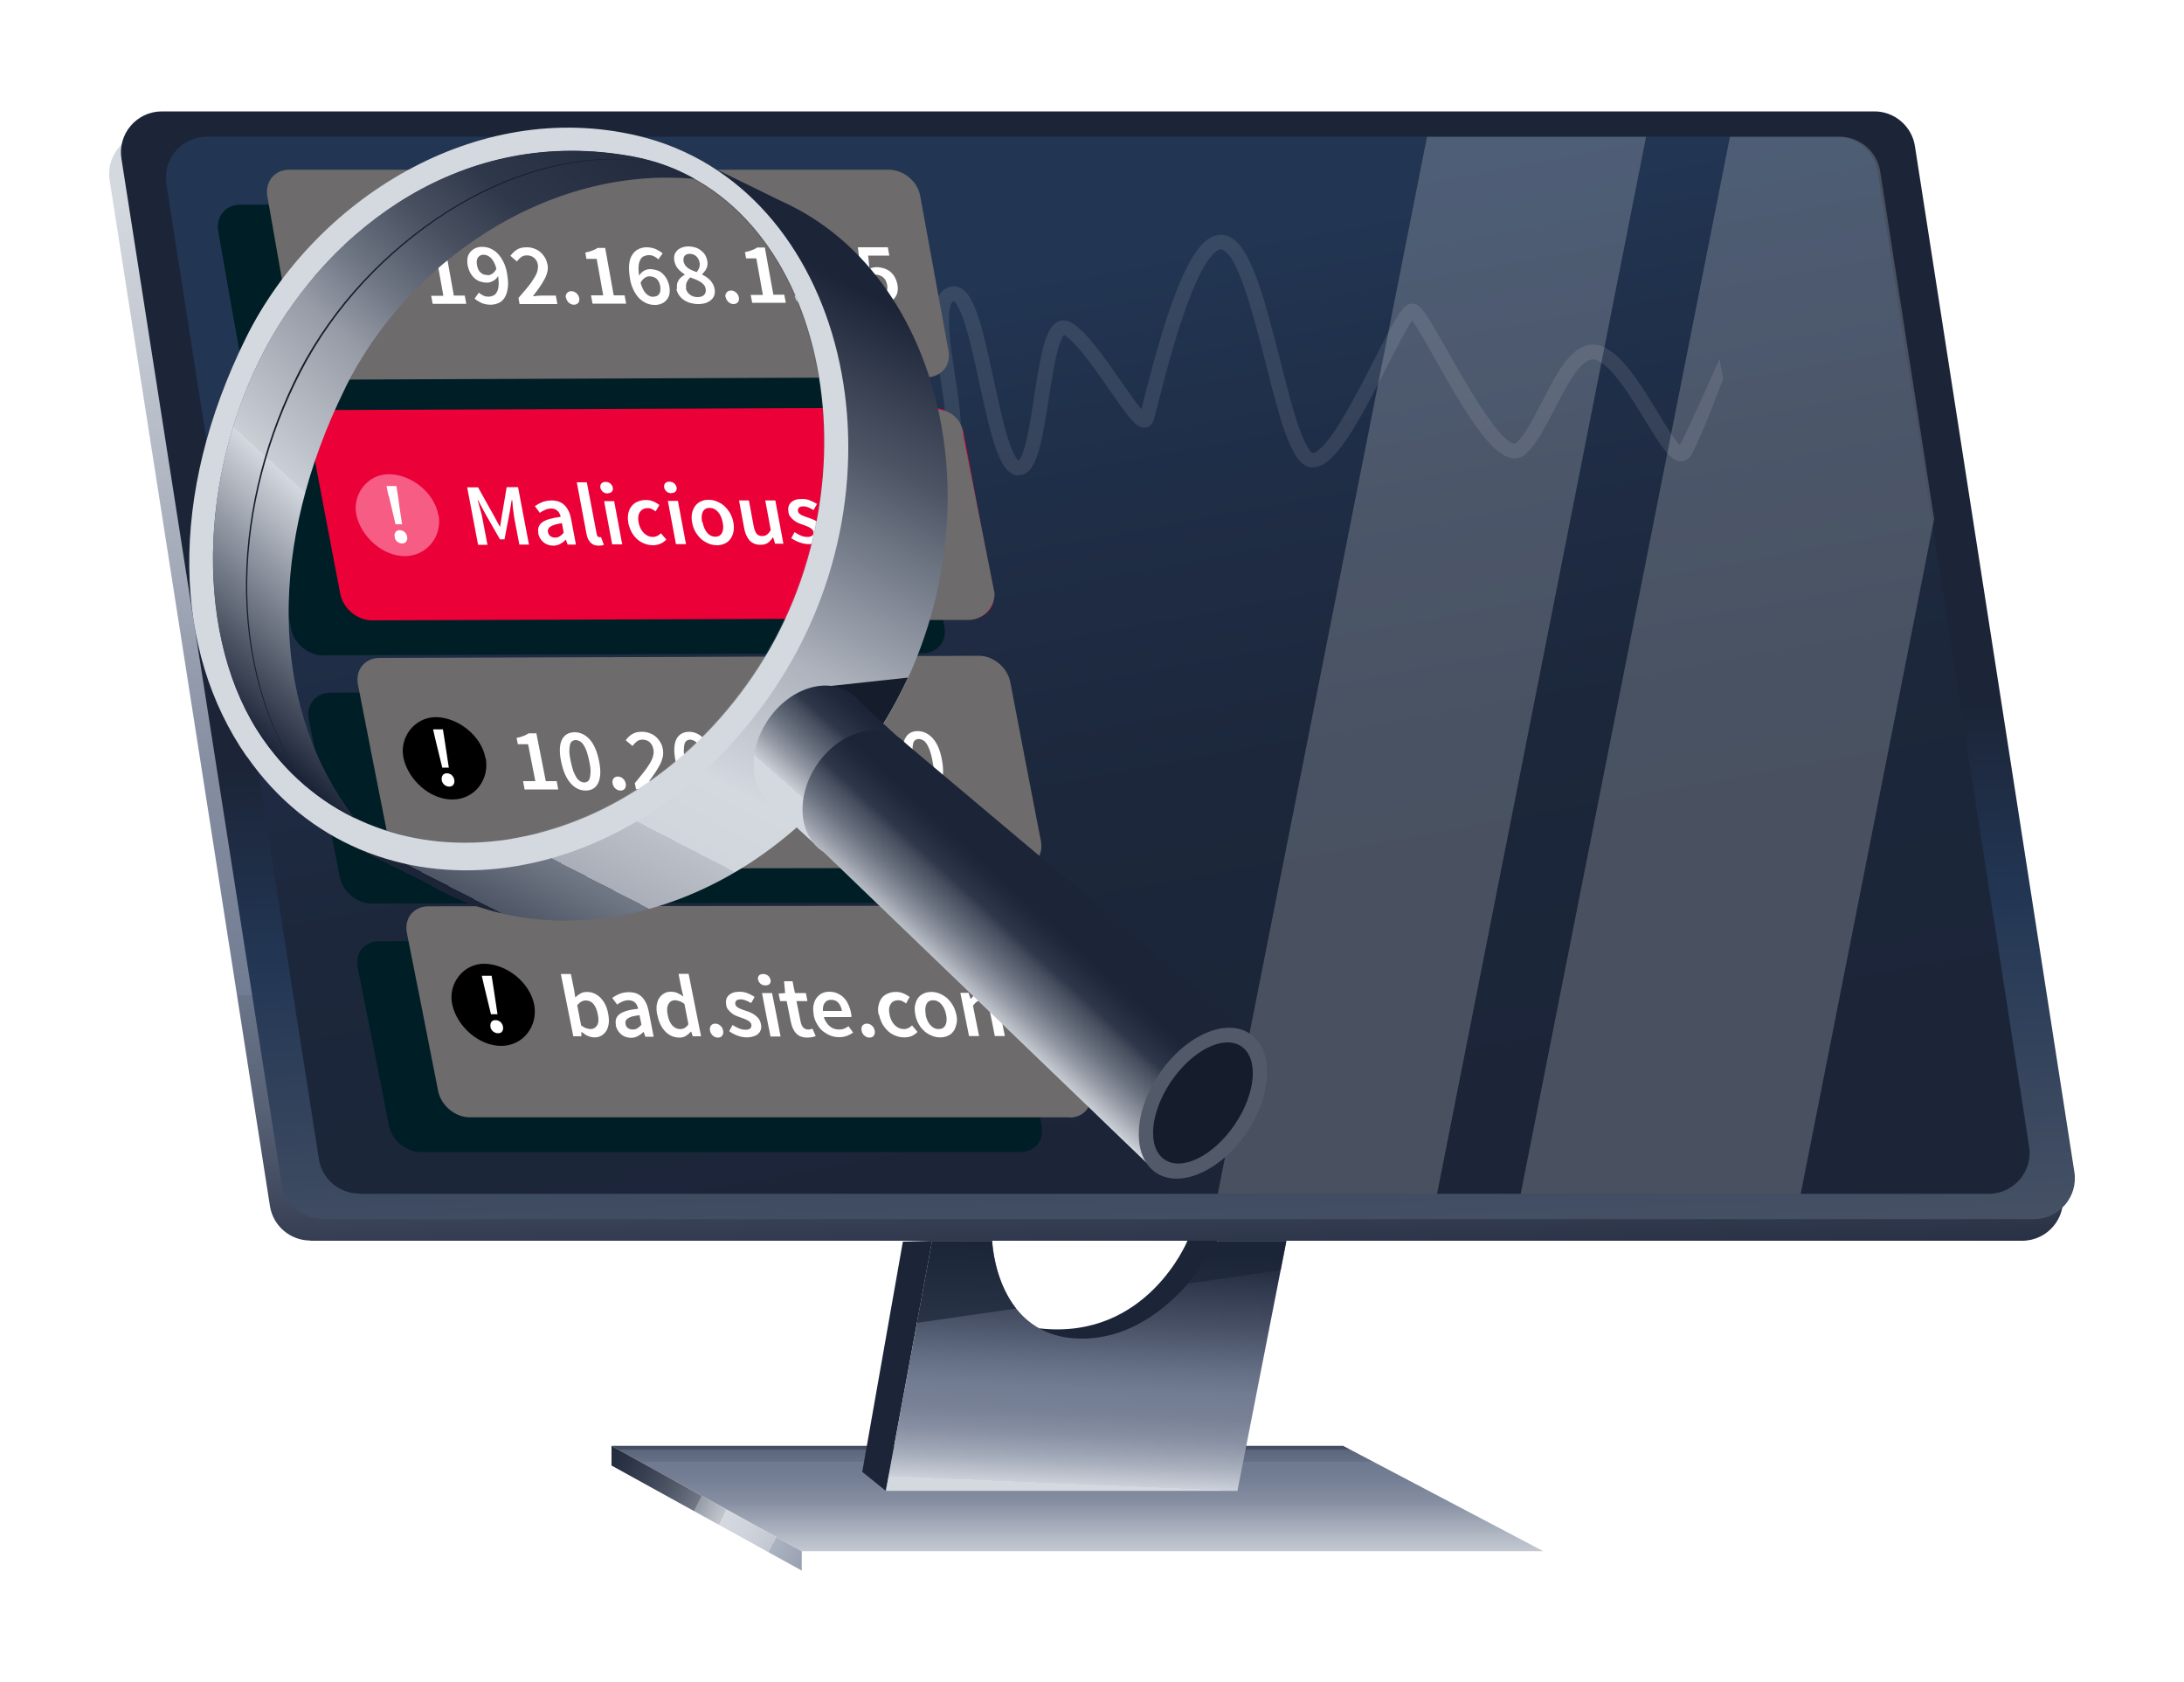 <?xml version="1.0" encoding="UTF-8"?>
<svg xmlns="http://www.w3.org/2000/svg" xmlns:xlink="http://www.w3.org/1999/xlink" version="1.1" viewBox="0 0 1000 770">
  <!-- Generator: Adobe Illustrator 29.8.1, SVG Export Plug-In . SVG Version: 2.1.1 Build 2)  -->
  <defs>
    <style>
      .st0 {
        filter: url(#drop-shadow-1);
      }

      .st1 {
        fill: url(#linear-gradient2);
      }

      .st2 {
        fill: url(#linear-gradient1);
      }

      .st3 {
        fill: url(#linear-gradient9);
      }

      .st4 {
        fill: url(#linear-gradient3);
      }

      .st5 {
        fill: url(#linear-gradient8);
      }

      .st6 {
        fill: url(#linear-gradient7);
      }

      .st7 {
        fill: url(#linear-gradient5);
      }

      .st8 {
        fill: url(#linear-gradient4);
      }

      .st9 {
        fill: url(#linear-gradient10);
      }

      .st10 {
        fill: #151c2b;
      }

      .st11 {
        fill: url(#linear-gradient);
      }

      .st12 {
        fill: #d4d8df;
      }

      .st13 {
        opacity: .1;
      }

      .st13, .st14, .st15 {
        fill: #fff;
      }

      .st14 {
        opacity: 0;
      }

      .st16 {
        fill: #eb0037;
      }

      .st17 {
        isolation: isolate;
      }

      .st18 {
        fill: #525a6a;
      }

      .st19 {
        fill: #1c2538;
        opacity: .7;
      }

      .st20 {
        fill: #f75c85;
      }

      .st21 {
        fill: #001e26;
      }

      .st22 {
        fill: none;
        opacity: .2;
        stroke: url(#linear-gradient6);
        stroke-miterlimit: 10;
        stroke-width: .8px;
      }

      .st23 {
        mix-blend-mode: overlay;
        opacity: .2;
      }

      .st24 {
        fill: #6d6b6b;
      }

      .st25 {
        fill: #1c2538;
      }

      .st26 {
        clip-path: url(#clippath);
      }
    </style>
    <linearGradient id="linear-gradient" x1="490.9" y1="82" x2="505.2" y2="600.4" gradientUnits="userSpaceOnUse">
      <stop offset="0" stop-color="#d4d8df"/>
      <stop offset=".2" stop-color="#b7bdc8"/>
      <stop offset=".5" stop-color="#858ea1"/>
      <stop offset=".7" stop-color="#727c92"/>
      <stop offset=".7" stop-color="#6b758a"/>
      <stop offset=".8" stop-color="#586277"/>
      <stop offset=".9" stop-color="#3a4357"/>
      <stop offset="1" stop-color="#1c2538"/>
    </linearGradient>
    <linearGradient id="linear-gradient1" x1="493.3" y1="716.7" x2="493.3" y2="657.5" gradientUnits="userSpaceOnUse">
      <stop offset="0" stop-color="#d4d8df"/>
      <stop offset=".2" stop-color="#b7bdc8"/>
      <stop offset=".5" stop-color="#858ea1"/>
      <stop offset=".7" stop-color="#727c92"/>
      <stop offset=".8" stop-color="#6f798f"/>
      <stop offset=".8" stop-color="#677187"/>
      <stop offset=".9" stop-color="#5a6479"/>
      <stop offset=".9" stop-color="#475065"/>
      <stop offset="1" stop-color="#2f384c"/>
      <stop offset="1" stop-color="#1c2538"/>
    </linearGradient>
    <linearGradient id="linear-gradient2" x1="377.3" y1="718.2" x2="261.6" y2="658.6" gradientUnits="userSpaceOnUse">
      <stop offset="0" stop-color="#727c92"/>
      <stop offset="0" stop-color="#8e96a8"/>
      <stop offset=".2" stop-color="#acb3c0"/>
      <stop offset=".2" stop-color="#c2c7d1"/>
      <stop offset=".3" stop-color="#cfd3db"/>
      <stop offset=".4" stop-color="#d4d8df"/>
      <stop offset=".4" stop-color="#c2c7cf"/>
      <stop offset=".5" stop-color="#969ca7"/>
      <stop offset=".5" stop-color="#717785"/>
      <stop offset=".6" stop-color="#525969"/>
      <stop offset=".7" stop-color="#3a4253"/>
      <stop offset=".8" stop-color="#293144"/>
      <stop offset=".9" stop-color="#1f283a"/>
      <stop offset="1" stop-color="#1c2538"/>
    </linearGradient>
    <linearGradient id="linear-gradient3" x1="495" y1="679.5" x2="499.6" y2="571.1" gradientUnits="userSpaceOnUse">
      <stop offset="0" stop-color="#d4d8df"/>
      <stop offset="0" stop-color="#ccd0d9"/>
      <stop offset=".1" stop-color="#a5acba"/>
      <stop offset=".2" stop-color="#8991a4"/>
      <stop offset=".3" stop-color="#788196"/>
      <stop offset=".4" stop-color="#727c92"/>
      <stop offset=".5" stop-color="#656f85"/>
      <stop offset=".7" stop-color="#454e63"/>
      <stop offset="1" stop-color="#1c2538"/>
    </linearGradient>
    <clipPath id="clippath">
      <path class="st4" d="M566.7,682.5h-161.1l21.2-114.4h27.5s1.5,44.7,41.1,44.7,62.2-44.7,62.2-44.7h31.4l-22.4,114.4Z"/>
    </clipPath>
    <linearGradient id="linear-gradient4" x1="504" y1="337.6" x2="515.1" y2="628.3" gradientUnits="userSpaceOnUse">
      <stop offset="0" stop-color="#1c2538"/>
      <stop offset=".3" stop-color="#223654"/>
      <stop offset=".7" stop-color="#3e4b61"/>
      <stop offset="1" stop-color="#525a6a"/>
    </linearGradient>
    <linearGradient id="linear-gradient5" x1="467.1" y1="110.9" x2="545" y2="532.7" gradientUnits="userSpaceOnUse">
      <stop offset="0" stop-color="#223654"/>
      <stop offset=".3" stop-color="#1f2d46"/>
      <stop offset=".6" stop-color="#1c273b"/>
      <stop offset="1" stop-color="#1c2538"/>
    </linearGradient>
    <filter id="drop-shadow-1" x="79.6" y="51.3" width="507.6" height="494.9" filterUnits="userSpaceOnUse">
      <feOffset dx="3.3" dy="3.3"/>
      <feGaussianBlur result="blur" stdDeviation="2.4"/>
      <feFlood flood-color="#000" flood-opacity=".8"/>
      <feComposite in2="blur" operator="in"/>
      <feComposite in="SourceGraphic"/>
    </filter>
    <linearGradient id="linear-gradient6" x1="4610.3" y1="76" x2="4762.6" y2="371.3" gradientTransform="translate(4920.9) rotate(-180) scale(1 -1)" gradientUnits="userSpaceOnUse">
      <stop offset="0" stop-color="#1c2538"/>
      <stop offset=".2" stop-color="#4d5565"/>
      <stop offset=".5" stop-color="#adb2bc"/>
      <stop offset=".7" stop-color="#d4d8df"/>
      <stop offset=".8" stop-color="#d1d5dc"/>
      <stop offset=".8" stop-color="#c9ced5"/>
      <stop offset=".9" stop-color="#bcc1c9"/>
      <stop offset=".9" stop-color="#a9aeb8"/>
      <stop offset=".9" stop-color="#9196a2"/>
      <stop offset=".9" stop-color="#727986"/>
      <stop offset="1" stop-color="#4e5666"/>
      <stop offset="1" stop-color="#262e41"/>
      <stop offset="1" stop-color="#1c2538"/>
    </linearGradient>
    <linearGradient id="linear-gradient7" x1="-938.3" y1="-3323" x2="-712.6" y2="-3562.6" gradientTransform="translate(3831.3 -92.3) rotate(70.6) scale(1 -1)" gradientUnits="userSpaceOnUse">
      <stop offset="0" stop-color="#1c2538"/>
      <stop offset=".2" stop-color="#4d5565"/>
      <stop offset=".5" stop-color="#adb2bc"/>
      <stop offset=".7" stop-color="#d4d8df"/>
      <stop offset=".8" stop-color="#d1d5dc"/>
      <stop offset=".8" stop-color="#c9ced5"/>
      <stop offset=".8" stop-color="#bcc1c9"/>
      <stop offset=".9" stop-color="#a9aeb8"/>
      <stop offset=".9" stop-color="#9196a2"/>
      <stop offset=".9" stop-color="#727986"/>
      <stop offset="1" stop-color="#4e5666"/>
      <stop offset="1" stop-color="#262e41"/>
      <stop offset="1" stop-color="#1c2538"/>
    </linearGradient>
    <linearGradient id="linear-gradient8" x1="-1015.9" y1="-3376.9" x2="-862.4" y2="-3663.8" gradientTransform="translate(3831.3 -92.3) rotate(70.6) scale(1 -1)" gradientUnits="userSpaceOnUse">
      <stop offset="0" stop-color="#1c2538"/>
      <stop offset="0" stop-color="#21293c"/>
      <stop offset=".2" stop-color="#2f384a"/>
      <stop offset=".3" stop-color="#485060"/>
      <stop offset=".4" stop-color="#6a717f"/>
      <stop offset=".5" stop-color="#969ba6"/>
      <stop offset=".7" stop-color="#cacfd6"/>
      <stop offset=".7" stop-color="#d4d8df"/>
      <stop offset="1" stop-color="#1c2538"/>
    </linearGradient>
    <linearGradient id="linear-gradient9" x1="-745.2" y1="-3377.5" x2="-721.4" y2="-3420.1" gradientTransform="translate(3831.3 -92.3) rotate(70.6) scale(1 -1)" gradientUnits="userSpaceOnUse">
      <stop offset="0" stop-color="#1c2538"/>
      <stop offset=".1" stop-color="#21293c"/>
      <stop offset=".3" stop-color="#2f384a"/>
      <stop offset=".4" stop-color="#485060"/>
      <stop offset=".6" stop-color="#6a717f"/>
      <stop offset=".8" stop-color="#969ba6"/>
      <stop offset="1" stop-color="#cacfd6"/>
      <stop offset="1" stop-color="#d4d8df"/>
    </linearGradient>
    <linearGradient id="linear-gradient10" x1="-639.9" y1="-3337.5" x2="-616" y2="-3382.1" xlink:href="#linear-gradient9"/>
  </defs>
  <g class="st17">
    <g id="Layer_1">
      <g>
        <g>
          <path class="st11" d="M142.1,568h783.8c11.5,0,20.3-10.3,18.5-21.6l-73-469.6c-1.4-9.1-9.3-15.9-18.5-15.9H68.7c-11.5,0-20.3,10.3-18.5,21.6l73.4,469.6c1.4,9.1,9.3,15.8,18.5,15.8Z"/>
          <polygon class="st2" points="280 661.9 367.1 710.1 706.6 710.1 615 661.9 280 661.9"/>
          <polygon class="st1" points="280 661.9 280 670.9 367.1 719 367.1 710.1 280 661.9"/>
          <path class="st25" d="M557.6,568h-13.9s-18.6,45.7-67.8,40.1l6.4,9.2,70.7-10.6,4.5-38.7Z"/>
          <polygon class="st25" points="426.8 568 405.6 682.5 394.8 673.8 413.4 568.4 426.8 568"/>
          <g>
            <path class="st4" d="M566.7,682.5h-161.1l21.2-114.4h27.5s1.5,44.7,41.1,44.7,62.2-44.7,62.2-44.7h31.4l-22.4,114.4Z"/>
            <g class="st26">
              <polygon class="st19" points="410.8 606.9 606.7 578.5 602.9 542.3 415.6 554.3 410.8 606.9"/>
            </g>
          </g>
          <path class="st8" d="M147.5,558.1h783.8c11.5,0,20.3-10.3,18.5-21.6l-73-469.6c-1.4-9.1-9.3-15.9-18.5-15.9H74.1c-11.5,0-20.3,10.3-18.5,21.6l73.4,469.6c1.4,9.1,9.3,15.8,18.5,15.8Z"/>
          <path class="st7" d="M164.5,546.5h746.1c11.5,0,20.3-10.3,18.5-21.6l-69.4-446.4c-1.4-9.1-9.3-15.9-18.5-15.9H94.7c-11.5,0-20.3,10.3-18.5,21.6l69.8,446.4c1.4,9.1,9.3,15.8,18.5,15.8Z"/>
          <g class="st23">
            <path class="st15" d="M885.6,237.6l-24.7-159.1c-1.4-9.1-9.3-15.9-18.5-15.9h-50.3l-95.8,483.9h128.2l61.1-308.9Z"/>
            <polygon class="st15" points="557.6 546.5 658 546.5 753.7 62.6 653.4 62.6 557.6 546.5"/>
          </g>
        </g>
        <path class="st14" d="M778.1,242.7h-362.5c-9.4,0-17.4-6.7-19.1-16l-19.5-108.8c-2.1-11.5,6.8-22.1,18.5-22.1h363.7c9.1,0,16.9,6.5,18.5,15.5l19.5,108.6c2.1,11.9-7,22.8-19.1,22.8Z"/>
        <path class="st14" d="M689.6,295.5h-274.7c-3.3,0-6.1-2.3-6.8-5.5l-4.4-19.5c-1-4.4,2.3-8.5,6.8-8.5h274.7c3.3,0,6.1,2.3,6.8,5.5l4.4,19.5c1,4.4-2.3,8.5-6.8,8.5Z"/>
        <path class="st14" d="M799.4,348.2h-372.4c-3.3,0-6.1-2.3-6.8-5.5l-4.4-19.5c-1-4.4,2.3-8.5,6.8-8.5h372.4c3.3,0,6.1,2.3,6.8,5.5l4.4,19.5c1,4.4-2.3,8.5-6.8,8.5Z"/>
        <path class="st14" d="M685.9,400.9h-244.7c-3.3,0-6.1-2.3-6.8-5.5l-4.4-19.5c-1-4.4,2.3-8.5,6.8-8.5h244.7c3.3,0,6.1,2.3,6.8,5.5l4.4,19.5c1,4.4-2.3,8.5-6.8,8.5Z"/>
        <path class="st14" d="M781.2,453.6h-327.3c-3.3,0-6.1-2.3-6.8-5.5l-4.4-19.5c-1-4.4,2.3-8.5,6.8-8.5h327.3c3.3,0,6.1,2.3,6.8,5.5l4.4,19.5c1,4.4-2.3,8.5-6.8,8.5Z"/>
        <path class="st13" d="M466.5,217.7c-.5,0-1.1,0-1.6-.2-7.5-2-10.9-16.6-16.5-42.2-2-9.3-4-18.8-6.3-26.1-3-9.7-5.1-11.2-5.4-11.4-1.1.3-2.3,2.9-2.2,9.5,0,6.9,1.5,16,2.8,24.8,1.8,11.5,3.4,22.4,2.3,28.8-.6,3.1-2.4,5.6-5.2,7.3-11.7,6.7-38.6-2.8-41.9-4l-2.1-11.6c11.1,4.1,33.8,13.6,40.6,9.8,1.1-.6,1.7-1.4,1.9-2.6,1-5.3-.7-16.1-2.3-26.6-3.1-20.6-6.1-40.1,5.1-42,9.8-1.6,13.8,17,19.3,42.7,2,9.2,4,18.6,6.2,25.8,2.6,8.7,4.6,10.7,5.2,11.2.5-.5,1.9-2.4,3.5-9.1,1.4-5.7,2.5-13.1,3.6-20.2,3-19.5,5.1-31.7,11-34.4,1.9-.9,4.1-.7,6.1.5,7.1,4.3,15.5,16.5,23,27.3,3,4.3,6.6,9.5,9,12.3.4-1.4.8-3.2,1.3-5.1,8.9-34.9,18.9-68.1,31.1-73.8,2.6-1.2,5.4-1.2,7.9,0,9.5,4.5,15.3,25.2,23.2,56.3,2.9,11.4,5.6,22.1,8.4,30.3,4.1,11.8,6.5,12.4,6.6,12.4.4,0,3.8-.2,12-13.2,5.4-8.6,11.2-19.8,16.2-29.7,10.6-20.8,13.6-26.3,18.2-25.4,3.2.6,5.6,4.4,15.5,21.9,8.1,14.3,23.2,41,30.3,42.1.4,0,.6,0,.9-.3,4-3.6,8-11.4,11.9-19,6.1-11.9,11.9-23.1,20.2-25.6,3.2-.9,6.4-.5,9.5,1.4,8.5,4.9,16.4,17.9,23.4,29.4,3.3,5.4,7.6,12.5,10,14.8,5.4-10.7,18-39.1,18.1-39.4l1.7,9c-.5,1.1-8.9,24.1-14.3,34.4-1.5,2.8-3.6,3.3-4.8,3.4-4.9.1-8.8-6-16.6-18.7-6.2-10.3-14-23-21-27.1-2-1.2-3.3-1-4.2-.7-5.5,1.6-11.1,12.5-16.1,22.2-4.4,8.5-8.5,16.5-13.4,20.9-1.8,1.6-4.1,2.3-6.5,1.9-9.6-1.6-21.1-20.7-35.1-45.5-3.6-6.5-8-14.2-10.4-17.5-2.6,3.6-7.4,13-11.3,20.7-14.3,28.1-24.5,46.6-34.2,46.6-.1,0-.3,0-.4,0-8.8-.5-13.6-17.6-21.2-47.8-5.2-20.4-12.2-48.3-19.5-51.8-.7-.3-1.3-.3-2.1,0-2.5,1.2-7.9,6.5-15.6,28.5-5.1,14.5-9.3,31-11.8,40.8-1.4,5.3-2,7.9-2.5,9.2-.6,1.6-1.9,2.7-3.5,2.9-3.9.5-7.1-3.7-16.4-17.2-6.7-9.7-15.1-21.7-20.9-25.3-.5.5-1.8,2.5-3.4,9-1.3,5.6-2.5,13-3.6,20.1-2.9,18.9-5,30.6-10.3,34.1-1.1.7-2.2,1-3.4,1ZM486.9,153.3h0Z"/>
        <g>
          <path class="st21" d="M402,188.6c-91.7.4-183.3.7-275,1.1-6.7,0-13.1-5.4-14.3-12-4.4-24-8.6-47.9-12.8-71.9-1.1-6.7,3.4-12.1,10.1-12.1h274.7c6.7,0,13.1,5.3,14.3,11.8,4.3,23.7,8.7,47.4,13,71.1,1.2,6.6-3.2,12-9.9,12.1Z"/>
          <path class="st21" d="M422.6,299c-91.6.3-183.2.7-274.8,1-6.7,0-13.2-5.4-14.5-12.1-4.6-24-9.2-48-13.7-72.1-1.2-6.7,3.2-12.1,9.9-12.1,91.7-.4,183.3-.7,275-1.1,6.7,0,13.1,5.3,14.4,12,4.5,24.1,9,48.1,13.5,72.2,1.3,6.7-3.1,12.2-9.8,12.2Z"/>
          <path class="st21" d="M444.6,413.2c-91.5.1-183,.3-274.5.4-6.7,0-13.2-5.4-14.5-12.1-4.8-24.1-9.5-48.1-14.2-72.2-1.3-6.7,3.1-12.1,9.8-12.2,91.6-.3,183.1-.6,274.7-1,6.7,0,13.2,5.4,14.4,12.1,4.6,24.2,9.3,48.4,14,72.7,1.3,6.7-3,12.2-9.7,12.2Z"/>
          <path class="st21" d="M467.3,527.4H192.6c-6.7,0-13.2-5.4-14.5-12.1-4.7-24.1-9.5-48.2-14.3-72.3-1.3-6.7,3-12.1,9.7-12.1,91.5-.1,183-.2,274.4-.3,6.7,0,13.2,5.4,14.5,12.2,4.8,24.2,9.6,48.4,14.5,72.5,1.4,6.7-3,12.1-9.7,12.1Z"/>
        </g>
        <g>
          <path class="st24" d="M424.4,172.7c-91.6.4-183.3.7-274.9,1.1-6.7,0-13.1-5.4-14.3-12-4.4-24-8.6-47.9-12.8-72-1.1-6.7,3.4-12.1,10-12.1h274.6c6.7,0,13.1,5.3,14.3,11.8,4.3,23.7,8.7,47.4,13,71.1,1.2,6.6-3.2,12-9.9,12.1Z"/>
          <path class="st16" d="M445,283c-91.6.3-183.1.7-274.7,1-6.7,0-13.2-5.4-14.5-12.1-4.6-24-9.2-48.1-13.7-72.1-1.2-6.7,3.2-12.1,9.9-12.1,91.6-.4,183.3-.7,274.9-1.1,6.7,0,13.1,5.3,14.4,12,4.5,24.1,9,48.1,13.5,72.2,1.3,6.7-3.1,12.2-9.8,12.2Z"/>
          <path class="st24" d="M467,397.3c-91.5.1-182.9.3-274.4.4-6.7,0-13.2-5.4-14.5-12.1-4.8-24.1-9.5-48.1-14.2-72.2-1.3-6.7,3.1-12.1,9.7-12.2,91.5-.3,183.1-.6,274.6-1,6.7,0,13.1,5.4,14.4,12.1,4.6,24.2,9.3,48.5,14,72.7,1.3,6.7-3,12.2-9.7,12.2Z"/>
          <path class="st24" d="M489.7,511.5H215.1c-6.7,0-13.2-5.4-14.5-12.1-4.7-24.1-9.5-48.2-14.3-72.3-1.3-6.7,3-12.1,9.7-12.2,91.5-.1,182.9-.2,274.4-.3,6.7,0,13.2,5.5,14.5,12.2,4.8,24.2,9.6,48.4,14.5,72.6,1.4,6.7-3,12.2-9.6,12.2Z"/>
          <g>
            <path class="st15" d="M197.3,135.4c2.3,0,3.4,0,5.7,0-1.2-6.7-1.8-10.1-3-16.8-1.9,0-2.8,0-4.7,0-.2-1.2-.3-1.7-.5-2.9,1.2-.2,2.3-.5,3.2-.9.9-.3,1.7-.7,2.4-1.2,1.4,0,2.1,0,3.5,0,1.3,7.2,2.6,14.5,3.9,21.7,2,0,3,0,5,0,.3,1.5.4,2.3.7,3.8-6.2,0-9.3,0-15.4,0-.3-1.5-.4-2.3-.7-3.8Z"/>
            <path class="st15" d="M219.2,133.9c.6.6,1.3,1,2.1,1.4.8.4,1.6.5,2.4.5.8,0,1.5-.2,2.2-.5.7-.3,1.2-.9,1.6-1.6.4-.7.7-1.7.8-2.9.1-1.2,0-2.7-.2-4.4-.6.9-1.3,1.7-2.3,2.2-.9.5-1.9.8-2.8.8-1.1,0-2.1-.2-3.1-.5s-1.8-.8-2.6-1.5c-.8-.7-1.4-1.5-2-2.5-.5-1-.9-2.1-1.2-3.5-.2-1.3-.2-2.4,0-3.5.2-1,.7-1.9,1.3-2.6.6-.7,1.4-1.3,2.3-1.7.9-.4,1.9-.6,3-.6,1.2,0,2.5.2,3.7.7,1.2.5,2.3,1.2,3.4,2.3,1,1,1.9,2.3,2.7,3.9.8,1.6,1.4,3.4,1.7,5.5.4,2.5.6,4.6.3,6.4-.2,1.8-.7,3.2-1.4,4.4-.7,1.1-1.6,2-2.8,2.5-1.1.5-2.3.8-3.7.8-1.5,0-2.9-.3-4.1-.8-1.2-.6-2.3-1.2-3.2-2,.8-1.1,1.2-1.7,2-2.8ZM223.2,126c.7,0,1.5-.2,2.2-.7.7-.5,1.4-1.2,1.9-2.3-.6-2.2-1.5-3.9-2.5-4.9-1.1-1-2.2-1.5-3.4-1.5-1,0-1.9.4-2.5,1.2-.6.8-.8,2-.5,3.6.3,1.5.8,2.7,1.7,3.4.8.8,1.9,1.1,3.2,1.1Z"/>
            <path class="st15" d="M237.4,136.4c1.5-1.7,2.8-3.3,4-4.7,1.2-1.4,2.2-2.8,2.9-4,.8-1.2,1.4-2.4,1.7-3.4.3-1.1.4-2.1.3-3-.2-1.4-.8-2.4-1.7-3.2-.9-.8-2-1.2-3.4-1.2-1,0-1.9.3-2.6.8-.7.6-1.4,1.2-1.9,2-1.2-1-1.8-1.5-3-2.6,1-1.3,2-2.2,3.1-2.9,1.1-.7,2.6-1,4.4-1,1.2,0,2.4.2,3.4.6,1.1.4,2,.9,2.8,1.6.8.7,1.5,1.5,2.1,2.5.6,1,.9,2,1.2,3.2.2,1.1.2,2.3-.1,3.4-.3,1.2-.7,2.3-1.4,3.5-.6,1.2-1.4,2.4-2.3,3.7-.9,1.3-1.9,2.6-2.9,3.9.7,0,1.4-.1,2.1-.2.8,0,1.5-.1,2.1-.1,2.5,0,3.8,0,6.3,0,.3,1.6.4,2.4.7,3.9-6.9,0-10.4,0-17.3,0-.2-1.1-.3-1.6-.5-2.7Z"/>
            <path class="st15" d="M259.1,136.4c-.2-.9,0-1.7.5-2.2.5-.6,1.1-.9,2-.9.9,0,1.6.3,2.3.9.7.6,1.1,1.3,1.3,2.2.2.9,0,1.7-.4,2.2s-1.1.9-2,.9c-.9,0-1.6-.3-2.3-.9-.7-.6-1.1-1.3-1.3-2.2Z"/>
            <path class="st15" d="M270.5,135.2c2.3,0,3.4,0,5.7,0-1.2-6.7-1.8-10-3-16.7-1.9,0-2.8,0-4.7,0-.2-1.2-.3-1.7-.5-2.9,1.2-.2,2.3-.5,3.2-.9.9-.3,1.7-.7,2.4-1.2,1.4,0,2.1,0,3.5,0,1.3,7.2,2.6,14.4,3.9,21.7,2,0,3,0,5,0,.3,1.5.4,2.3.7,3.8-6.2,0-9.3,0-15.4,0-.3-1.5-.4-2.3-.7-3.8Z"/>
            <path class="st15" d="M301.4,118.7c-.6-.6-1.2-1-2-1.4-.8-.4-1.6-.5-2.4-.5-.8,0-1.5.2-2.2.5-.7.3-1.2.8-1.6,1.6-.4.7-.7,1.7-.8,2.9-.1,1.2,0,2.7.2,4.4.6-.9,1.3-1.7,2.2-2.2.9-.5,1.8-.8,2.8-.8,1.1,0,2.1.2,3.1.5,1,.3,1.9.8,2.6,1.5.8.7,1.4,1.5,2,2.5.5,1,.9,2.1,1.2,3.5.2,1.3.2,2.4,0,3.5-.2,1-.7,1.9-1.3,2.6-.6.7-1.3,1.3-2.3,1.7-.9.4-1.9.6-3,.6-1.3,0-2.5-.2-3.7-.7-1.2-.5-2.3-1.2-3.4-2.2-1-1-1.9-2.3-2.7-3.9-.8-1.6-1.4-3.4-1.7-5.6-.4-2.5-.5-4.6-.3-6.4.2-1.8.7-3.2,1.5-4.3.7-1.1,1.6-1.9,2.8-2.5,1.1-.5,2.3-.8,3.6-.8,1.6,0,2.9.3,4.2.8,1.2.6,2.3,1.2,3.2,2-.8,1.1-1.2,1.7-2,2.8ZM299.3,135.8c1.1,0,1.9-.4,2.5-1.2.6-.8.7-2,.5-3.6-.3-1.5-.8-2.6-1.7-3.4-.8-.7-1.9-1.1-3.2-1.1-.7,0-1.5.2-2.2.7s-1.4,1.2-1.9,2.3c.7,2.3,1.5,3.9,2.5,4.9,1,1,2.2,1.5,3.4,1.5Z"/>
            <path class="st15" d="M310,132.3c-.1-.8-.1-1.5,0-2.2.1-.7.4-1.2.7-1.8.3-.5.7-1,1.2-1.4.5-.4,1-.8,1.6-1.1,0,0,0,0,0-.2-1.1-.7-2.1-1.5-3-2.5-.9-1-1.4-2.1-1.7-3.5-.2-1-.2-2,0-2.8.2-.8.7-1.5,1.2-2.1.6-.6,1.3-1,2.2-1.4.9-.3,1.9-.5,3-.5,1.2,0,2.2.2,3.2.5,1,.3,1.9.8,2.6,1.4.8.6,1.4,1.3,1.9,2.1.5.8.8,1.8,1,2.8.1.6.1,1.2,0,1.8,0,.6-.3,1.1-.5,1.6-.2.5-.5.9-.9,1.4-.3.4-.7.8-1,1.1,0,0,0,0,0,.2.6.3,1.3.7,1.9,1.1.6.4,1.2.9,1.7,1.4.5.5.9,1.1,1.3,1.8.4.7.6,1.4.8,2.3.2,1,.1,1.9-.1,2.7s-.7,1.6-1.4,2.2c-.6.6-1.5,1.1-2.5,1.5-1,.3-2.2.5-3.5.5-1.3,0-2.5-.2-3.6-.5-1.1-.3-2.1-.8-3-1.4-.9-.6-1.6-1.3-2.2-2.2-.6-.9-1-1.8-1.2-2.8ZM314,131.8c.2,1.3.9,2.3,1.9,3.1,1.1.8,2.2,1.1,3.6,1.1,1.2,0,2.2-.3,2.9-1,.7-.7.9-1.6.7-2.8-.1-.7-.4-1.3-.8-1.8-.4-.5-.9-.9-1.5-1.3-.6-.4-1.3-.7-2.1-1.1-.8-.3-1.7-.6-2.6-1-.7.6-1.2,1.3-1.6,2.1-.4.8-.5,1.7-.3,2.7ZM319,124.5c.6-.7,1-1.4,1.2-2.1s.3-1.5.1-2.3c-.2-1.1-.7-2-1.5-2.8-.8-.7-1.8-1.1-3-1.1-1,0-1.8.3-2.3.9s-.7,1.5-.5,2.6c.1.6.4,1.2.7,1.7.4.5.8.9,1.3,1.3.5.4,1.1.7,1.8,1,.7.3,1.4.6,2.2.9Z"/>
            <path class="st15" d="M332.2,136.1c-.2-.9,0-1.7.5-2.2.5-.6,1.1-.9,2-.9.9,0,1.6.3,2.3.9.7.6,1.1,1.3,1.3,2.2.2.9,0,1.7-.4,2.2s-1.1.9-2,.9c-.9,0-1.6-.3-2.3-.9-.7-.6-1.1-1.3-1.3-2.2Z"/>
            <path class="st15" d="M343.6,135c2.3,0,3.4,0,5.7,0-1.2-6.7-1.8-10-3-16.7-1.9,0-2.8,0-4.7,0-.2-1.1-.3-1.7-.5-2.9,1.2-.2,2.3-.5,3.2-.9.9-.3,1.7-.7,2.4-1.2,1.4,0,2.1,0,3.5,0,1.3,7.2,2.6,14.4,3.9,21.6,2,0,3,0,5,0,.3,1.5.4,2.2.7,3.7-6.2,0-9.3,0-15.4,0-.3-1.5-.4-2.3-.7-3.8Z"/>
            <path class="st15" d="M364,136.1c-.2-.9,0-1.6.5-2.2.5-.6,1.1-.9,2-.9.9,0,1.6.3,2.3.9.7.6,1.1,1.3,1.3,2.2.2.9,0,1.6-.4,2.2s-1.1.9-2,.9c-.9,0-1.6-.3-2.3-.9-.7-.6-1.1-1.3-1.3-2.2Z"/>
            <path class="st15" d="M375.3,134.9c2.3,0,3.4,0,5.7,0-1.2-6.7-1.8-10-3-16.6-1.9,0-2.8,0-4.7,0-.2-1.1-.3-1.7-.5-2.9,1.2-.2,2.3-.5,3.2-.9.9-.3,1.7-.7,2.4-1.2,1.4,0,2.1,0,3.5,0,1.3,7.2,2.6,14.4,3.9,21.6,2,0,3,0,5,0,.3,1.5.4,2.2.7,3.7-6.2,0-9.3,0-15.4,0-.3-1.5-.4-2.2-.7-3.7Z"/>
            <path class="st15" d="M395.7,132.6c.9.7,1.9,1.3,3,1.9,1.1.5,2.2.8,3.5.8,1.5,0,2.6-.4,3.3-1.3.8-.9,1-2,.7-3.6-.3-1.5-.9-2.7-1.9-3.5-1-.8-2.2-1.2-3.7-1.2-.8,0-1.5.1-2,.3-.5.2-1.1.6-1.8,1.1-1-.6-1.5-.8-2.5-1.4-.6-5-.9-7.5-1.5-12.5,5.5,0,8.2,0,13.7,0,.3,1.5.4,2.3.7,3.8-3.9,0-5.8,0-9.7,0,.2,2.4.4,3.7.6,6.1.5-.3,1-.5,1.5-.6.5-.1,1.1-.2,1.8-.2,1.1,0,2.2.2,3.2.5s2,.8,2.8,1.4c.8.6,1.6,1.5,2.2,2.5.6,1,1,2.2,1.3,3.5.3,1.4.2,2.6,0,3.7-.3,1.1-.8,2-1.5,2.8-.7.7-1.6,1.3-2.6,1.7-1,.4-2.1.6-3.3.6-2.1,0-3.9-.3-5.4-1-1.5-.7-2.9-1.5-4-2.4.6-1.2,1-1.8,1.6-3Z"/>
          </g>
          <g>
            <path class="st15" d="M213.8,223.1c2,0,3.1,0,5.1,0,2.9,5.2,4.3,7.8,7.2,12.9,1.1,2,1.6,3,2.7,5,0,0,0,0,.2,0,.3-2,.5-3,.8-5,.9-5.2,1.3-7.8,2.2-13,2.1,0,3.1,0,5.2,0,1.7,8.8,3.3,17.6,5,26.3-1.8,0-2.6,0-4.4,0-.9-4.8-1.4-7.2-2.3-12-.1-.6-.2-1.3-.3-2,0-.7-.2-1.5-.3-2.2,0-.7-.2-1.5-.2-2.2s-.1-1.4-.2-2c0,0,0,0-.2,0-.4,2.4-.6,3.6-1,6-.9,4.8-1.4,7.2-2.3,12-.9,0-1.3,0-2.1,0-2.7-4.8-4.1-7.2-6.8-11.9-1.3-2.4-1.9-3.6-3.2-6,0,0,0,0-.2,0,.2.6.4,1.3.6,2,.2.7.4,1.4.6,2.2.2.7.4,1.5.6,2.2.2.7.3,1.4.4,2,.9,4.8,1.4,7.2,2.3,12-1.7,0-2.6,0-4.3,0-1.7-8.8-3.3-17.6-5-26.3Z"/>
            <path class="st15" d="M246.5,244c-.4-2.1.2-3.8,1.8-4.9,1.6-1.2,4.4-2,8.4-2.5,0-.5-.3-1-.5-1.5-.2-.5-.5-.9-.9-1.2-.4-.4-.8-.6-1.2-.8-.5-.2-1.1-.3-1.7-.3-1,0-1.9.2-2.8.6-.9.4-1.7.8-2.4,1.4-.9-1.2-1.4-1.9-2.3-3.1,1-.7,2.1-1.3,3.3-1.8,1.3-.5,2.7-.8,4.3-.8,2.5,0,4.5.7,6,2.2,1.5,1.5,2.5,3.6,3,6.3.9,4.7,1.3,7,2.2,11.7-1.5,0-2.3,0-3.8,0-.3-.9-.5-1.3-.8-2.2,0,0,0,0-.1,0-.7.8-1.6,1.4-2.5,1.9-.9.5-2,.8-3.1.8-1.7,0-3.3-.5-4.6-1.6-1.3-1.1-2.1-2.5-2.4-4.2ZM250.9,243.6c.2.9.6,1.5,1.2,1.9.6.4,1.3.6,2.1.6.8,0,1.5-.2,2.1-.6.6-.4,1.2-.9,1.8-1.6-.3-1.8-.5-2.7-.8-4.4-1.3.2-2.4.4-3.3.7-.9.3-1.5.6-2,.9-.5.3-.8.7-1,1.2-.2.4-.2.9-.1,1.4Z"/>
            <path class="st15" d="M264.1,220.8c1.9,0,2.8,0,4.6,0,1.5,7.9,3,15.7,4.5,23.6.1.6.3,1,.5,1.2.3.2.5.3.8.3.1,0,.2,0,.3,0,0,0,.2,0,.4,0,.5,1.4.8,2.1,1.3,3.5-.6.3-1.4.4-2.4.4-1.7,0-2.9-.5-3.8-1.5-.9-1-1.5-2.3-1.8-4.1-1.5-7.8-2.9-15.6-4.4-23.4Z"/>
            <path class="st15" d="M278.3,225.9c-.8,0-1.6-.2-2.2-.7s-1-1.1-1.2-1.9c-.1-.8,0-1.4.4-1.9.4-.5,1.1-.8,1.9-.8.8,0,1.6.2,2.2.7.6.5,1,1.1,1.2,1.9.1.8,0,1.4-.5,1.9-.4.5-1.1.7-1.9.7ZM276.6,229.4c1.9,0,2.8,0,4.6,0,1.5,7.9,2.2,11.9,3.7,19.8-1.9,0-2.8,0-4.6,0-1.5-7.9-2.2-11.9-3.7-19.8Z"/>
            <path class="st15" d="M287.7,239.3c-.3-1.6-.3-3.1,0-4.4.3-1.3.8-2.4,1.6-3.3.7-.9,1.7-1.6,2.8-2,1.1-.5,2.3-.7,3.6-.7,1.3,0,2.5.2,3.5.7,1,.4,2,1,2.7,1.6-.7,1.2-1,1.8-1.7,2.9-.6-.5-1.2-.8-1.8-1.1-.6-.3-1.2-.4-1.8-.4-1.6,0-2.8.6-3.6,1.8-.8,1.2-1,2.8-.6,4.8.4,2,1.2,3.6,2.4,4.8,1.2,1.2,2.6,1.8,4.1,1.8.8,0,1.5-.2,2.1-.5.6-.3,1.2-.7,1.6-1.2,1,1.2,1.5,1.8,2.5,2.9-.8.8-1.7,1.5-2.7,1.9-1,.4-2.1.7-3.3.7-1.3,0-2.6-.2-3.9-.7-1.3-.5-2.4-1.1-3.4-2-1-.9-1.9-2-2.6-3.3-.7-1.3-1.2-2.8-1.6-4.4Z"/>
            <path class="st15" d="M307.5,225.8c-.8,0-1.6-.2-2.2-.7-.6-.5-1-1.1-1.2-1.9-.1-.8,0-1.4.4-1.9.4-.5,1.1-.8,1.9-.8.8,0,1.6.2,2.2.7.6.5,1,1.1,1.2,1.9.1.8,0,1.4-.5,1.9-.4.5-1.1.7-1.9.7ZM305.8,229.3c1.9,0,2.8,0,4.6,0,1.5,7.9,2.2,11.9,3.7,19.8-1.9,0-2.8,0-4.6,0-1.5-7.9-2.2-11.9-3.7-19.8Z"/>
            <path class="st15" d="M316.9,239.2c-.3-1.6-.3-3.1,0-4.4.3-1.3.8-2.4,1.5-3.3.7-.9,1.6-1.6,2.6-2,1-.5,2.2-.7,3.4-.7s2.5.2,3.7.7c1.2.5,2.4,1.1,3.4,2,1,.9,1.9,2,2.7,3.3.8,1.3,1.3,2.8,1.6,4.4.3,1.6.3,3.1,0,4.4-.3,1.3-.8,2.4-1.5,3.3-.7.9-1.6,1.6-2.6,2-1.1.5-2.2.7-3.4.7-1.2,0-2.5-.2-3.7-.7-1.2-.5-2.3-1.1-3.4-2-1-.9-1.9-2-2.7-3.3-.8-1.3-1.3-2.8-1.6-4.4ZM321.7,239.1c.4,2,1.1,3.6,2.1,4.8,1,1.2,2.3,1.8,3.7,1.8,1.5,0,2.5-.6,3.1-1.8.6-1.2.7-2.8.3-4.8-.4-2-1.1-3.6-2.2-4.8-1.1-1.2-2.3-1.8-3.8-1.8-1.5,0-2.5.6-3.1,1.8-.6,1.2-.7,2.8-.3,4.8Z"/>
            <path class="st15" d="M338.3,229.1c1.9,0,2.8,0,4.6,0,.9,4.7,1.3,7.1,2.2,11.8.3,1.6.8,2.8,1.4,3.5.6.7,1.5,1,2.5,1,.9,0,1.6-.2,2.2-.7.6-.4,1.2-1.1,1.7-2.1-1-5.4-1.5-8.1-2.5-13.5,1.9,0,2.8,0,4.6,0,1.5,7.9,2.2,11.9,3.7,19.8-1.5,0-2.3,0-3.8,0-.4-1.2-.5-1.7-.9-2.9,0,0,0,0-.1,0-.7,1-1.4,1.8-2.3,2.5-.9.6-2,.9-3.4.9-2.1,0-3.8-.7-5-2-1.2-1.4-2.1-3.3-2.5-5.8-.9-5-1.4-7.4-2.3-12.4Z"/>
            <path class="st15" d="M363.8,243.6c1,.7,2,1.2,2.9,1.6.9.4,1.9.6,3,.6,1.1,0,1.8-.2,2.3-.7.4-.4.6-1,.4-1.7,0-.4-.3-.8-.6-1.1-.3-.3-.7-.6-1.1-.8-.4-.2-.9-.5-1.5-.7-.5-.2-1.1-.4-1.6-.6-.7-.2-1.4-.5-2.1-.8-.7-.3-1.4-.7-2-1.2-.6-.5-1.1-1-1.6-1.6-.5-.6-.8-1.3-.9-2.2-.3-1.7,0-3.2,1.1-4.3,1.1-1.1,2.7-1.7,5-1.7,1.4,0,2.7.2,3.8.7,1.2.5,2.2,1,3.2,1.6-.6,1.1-1,1.7-1.6,2.8-.8-.5-1.6-.9-2.3-1.2-.8-.3-1.5-.5-2.3-.5-1,0-1.7.2-2.1.6-.4.4-.5.9-.4,1.6,0,.4.2.7.5,1,.3.3.6.5,1.1.8.4.2.9.4,1.4.6.5.2,1.1.4,1.7.6.7.2,1.4.5,2.2.8.7.3,1.4.7,2,1.1s1.2,1,1.6,1.7c.5.7.8,1.4.9,2.4.2.9.1,1.7,0,2.4-.2.7-.6,1.4-1.1,1.9s-1.3,1-2.2,1.3c-.9.3-2,.5-3.2.5-1.4,0-2.8-.3-4.2-.8-1.4-.5-2.7-1.2-3.8-1.9.6-1.2,1-1.8,1.6-3Z"/>
            <path class="st15" d="M381.1,246.1c-.2-.9,0-1.7.4-2.3.5-.6,1.1-.9,2-.9.9,0,1.6.3,2.3.9.7.6,1.1,1.3,1.3,2.3.2.9,0,1.7-.4,2.3-.5.6-1.1.9-2,.9-.9,0-1.6-.3-2.3-.9-.7-.6-1.1-1.3-1.3-2.3Z"/>
            <path class="st15" d="M389.7,238.8c-.3-1.6-.3-3.1,0-4.4.3-1.3.8-2.4,1.5-3.3.7-.9,1.6-1.6,2.6-2,1-.5,2.2-.7,3.4-.7,1.2,0,2.5.2,3.7.7,1.2.5,2.4,1.1,3.4,2,1,.9,1.9,2,2.7,3.3.8,1.3,1.3,2.8,1.6,4.4.3,1.6.3,3.1,0,4.4-.3,1.3-.8,2.4-1.5,3.3s-1.6,1.6-2.6,2c-1.1.5-2.2.7-3.4.7-1.2,0-2.5-.2-3.7-.7-1.2-.5-2.3-1.1-3.4-2-1-.9-1.9-2-2.7-3.3-.8-1.3-1.3-2.8-1.6-4.4ZM394.5,238.8c.4,2,1.1,3.6,2.1,4.8,1,1.2,2.3,1.8,3.7,1.8,1.5,0,2.5-.6,3.1-1.8.6-1.2.7-2.8.4-4.8-.4-2-1.1-3.6-2.2-4.8-1.1-1.2-2.3-1.8-3.8-1.8-1.5,0-2.5.6-3.1,1.8-.6,1.2-.7,2.8-.3,4.8Z"/>
          </g>
          <g>
            <path class="st15" d="M239.4,357.6c2.3,0,3.4,0,5.7,0-1.3-6.8-2-10.1-3.3-16.9-1.9,0-2.8,0-4.7,0-.2-1.2-.3-1.7-.6-2.9,1.2-.2,2.3-.5,3.2-.9.9-.3,1.6-.8,2.4-1.2,1.4,0,2.1,0,3.5,0,1.4,7.3,2.9,14.6,4.3,21.9,2,0,3,0,5,0,.3,1.5.4,2.3.7,3.8-6.2,0-9.2,0-15.4,0-.3-1.5-.4-2.3-.7-3.8Z"/>
            <path class="st15" d="M268.2,361.9c-2.7,0-5-1.1-7-3.4-2-2.3-3.4-5.6-4.3-10-.9-4.4-.7-7.7.4-9.9,1.1-2.2,3-3.3,5.7-3.4,2.7,0,5,1.1,7,3.3,2,2.2,3.4,5.5,4.3,9.9.9,4.4.7,7.7-.4,10-1.1,2.3-3,3.5-5.7,3.5ZM267.5,358.2c.6,0,1.2-.2,1.6-.5.5-.3.8-.9,1-1.7.2-.8.3-1.8.3-3,0-1.2-.2-2.8-.6-4.6-.4-1.8-.8-3.3-1.2-4.5-.5-1.2-.9-2.2-1.5-3-.5-.8-1.1-1.3-1.7-1.6-.6-.3-1.2-.5-1.8-.5-.6,0-1.2.2-1.6.5-.5.3-.8.8-1,1.6-.2.8-.3,1.7-.3,3,0,1.2.2,2.7.6,4.5.4,1.8.8,3.4,1.2,4.6.5,1.2,1,2.2,1.5,3,.5.8,1.1,1.3,1.7,1.7.6.3,1.2.5,1.8.5Z"/>
            <path class="st15" d="M280.5,358.7c-.2-.9,0-1.7.4-2.3.5-.6,1.1-.9,2-.9.9,0,1.6.3,2.3.9.7.6,1.1,1.3,1.3,2.3.2.9,0,1.7-.4,2.3-.4.6-1.1.9-2,.9-.9,0-1.6-.3-2.3-.9-.7-.6-1.1-1.3-1.3-2.3Z"/>
            <path class="st15" d="M290.6,358.6c1.4-1.7,2.7-3.3,3.9-4.8,1.2-1.5,2.1-2.8,2.9-4.1.8-1.2,1.3-2.4,1.6-3.5.3-1.1.4-2.1.2-3.1-.3-1.4-.8-2.5-1.7-3.3-.9-.8-2-1.2-3.4-1.2-1,0-1.8.3-2.6.9-.7.6-1.3,1.2-1.9,2-1.2-1-1.8-1.5-3.1-2.6.9-1.3,2-2.3,3.1-2.9,1.1-.7,2.6-1,4.3-1,1.2,0,2.4.2,3.5.6,1.1.4,2,.9,2.8,1.6.8.7,1.5,1.5,2.1,2.5.6,1,1,2,1.2,3.2.2,1.1.2,2.3,0,3.5-.3,1.2-.7,2.4-1.3,3.6-.6,1.2-1.4,2.4-2.2,3.7-.9,1.3-1.8,2.6-2.8,3.9.7,0,1.4-.1,2.1-.2.8,0,1.5-.1,2.1-.1,2.5,0,3.8,0,6.3,0,.3,1.6.5,2.4.8,4-6.9,0-10.4,0-17.3,0-.2-1.1-.3-1.6-.5-2.7Z"/>
            <path class="st15" d="M320.6,361.7c-2.7,0-5-1.1-7-3.4-2-2.3-3.4-5.6-4.3-10-.9-4.4-.7-7.7.4-9.9,1.1-2.2,3-3.3,5.7-3.4,2.7,0,5,1.1,7,3.3,2,2.2,3.4,5.5,4.3,9.9.9,4.4.7,7.7-.4,10-1.1,2.3-3,3.5-5.7,3.5ZM319.9,358.1c.6,0,1.2-.2,1.6-.5.5-.3.8-.9,1-1.7s.3-1.8.3-3c0-1.2-.2-2.8-.6-4.6-.4-1.8-.8-3.3-1.2-4.6-.5-1.2-.9-2.2-1.5-3-.5-.8-1.1-1.3-1.7-1.6-.6-.3-1.2-.5-1.8-.5-.6,0-1.2.2-1.6.5-.5.3-.8.8-1,1.6-.2.8-.3,1.7-.3,3s.2,2.7.6,4.6c.4,1.8.8,3.4,1.2,4.6.5,1.2.9,2.3,1.5,3,.5.8,1.1,1.3,1.7,1.7.6.3,1.2.5,1.8.5Z"/>
            <path class="st15" d="M332.9,358.5c-.2-.9,0-1.7.4-2.3.5-.6,1.1-.9,2-.9.9,0,1.6.3,2.3.9.7.6,1.1,1.3,1.3,2.3.2.9,0,1.7-.4,2.3s-1.1.9-2,.9c-.9,0-1.6-.3-2.3-.9-.7-.6-1.1-1.3-1.3-2.3Z"/>
            <path class="st15" d="M343.9,355c.9.8,1.9,1.4,3,2,1.1.6,2.3.8,3.6.8,1.4,0,2.5-.4,3.2-1,.7-.7,1-1.6.8-2.9-.1-.7-.4-1.3-.7-1.8-.3-.5-.8-1-1.5-1.4-.6-.4-1.5-.7-2.5-.9-1-.2-2.2-.3-3.7-.3-.3-1.4-.4-2-.7-3.4,1.3,0,2.3-.1,3.1-.3.8-.2,1.4-.5,1.9-.9.5-.4.7-.8.9-1.3.1-.5.1-1.1,0-1.7-.2-1.1-.7-1.9-1.5-2.5-.8-.6-1.8-.9-3-.9-1,0-1.9.2-2.6.7-.7.4-1.4,1-2.1,1.8-1.2-1.1-1.8-1.7-2.9-2.9.9-1,1.9-1.8,3.1-2.4,1.1-.6,2.5-.9,4-.9,1.2,0,2.4.1,3.5.4,1.1.3,2,.7,2.9,1.3.8.6,1.5,1.3,2.1,2.1.6.8,1,1.8,1.2,2.9.3,1.5.1,2.7-.5,3.6-.6,1-1.5,1.7-2.8,2.3,0,0,0,0,0,.2,1.6.4,3,1.1,4.2,2.2,1.2,1.1,2,2.5,2.3,4.2.2,1.2.2,2.2,0,3.2-.3.9-.8,1.7-1.5,2.3-.7.6-1.6,1.1-2.6,1.5-1,.3-2.1.5-3.4.5-2.1,0-3.9-.3-5.4-1-1.5-.7-2.9-1.6-4-2.6.7-1.2,1-1.8,1.6-3Z"/>
            <path class="st15" d="M373,361.6c-2.7,0-5-1.1-7-3.4s-3.4-5.6-4.3-10c-.8-4.4-.7-7.7.4-9.9,1.1-2.2,3-3.4,5.7-3.4,2.7,0,5,1.1,7,3.3,2,2.2,3.4,5.5,4.2,9.9.8,4.4.7,7.7-.4,10-1.1,2.3-3,3.5-5.7,3.5ZM372.2,358c.6,0,1.2-.2,1.6-.5.5-.3.8-.9,1-1.7s.3-1.8.3-3c0-1.2-.2-2.8-.6-4.6-.4-1.8-.8-3.3-1.2-4.6-.5-1.2-.9-2.2-1.5-3-.5-.8-1.1-1.3-1.7-1.6-.6-.3-1.2-.5-1.8-.5-.6,0-1.2.2-1.6.5-.5.3-.8.8-1,1.6-.2.8-.3,1.7-.3,3,0,1.2.2,2.7.6,4.6.4,1.8.8,3.4,1.2,4.6.5,1.2.9,2.3,1.5,3,.5.8,1.1,1.3,1.7,1.7.6.3,1.2.5,1.8.5Z"/>
            <path class="st15" d="M385.2,358.4c-.2-.9,0-1.7.4-2.3.5-.6,1.1-.9,2-.9.9,0,1.6.3,2.3.9.7.6,1.1,1.4,1.3,2.3.2.9,0,1.7-.4,2.3-.4.6-1.1.9-2,.9-.9,0-1.6-.3-2.3-.9-.7-.6-1.1-1.3-1.3-2.3Z"/>
            <path class="st15" d="M412.6,354.4c-1.3,0-1.9,0-3.2,0,.5,2.7.8,4,1.3,6.6-1.7,0-2.6,0-4.3,0-.5-2.7-.8-4-1.3-6.6-4.5,0-6.8,0-11.3,0-.2-1.3-.4-1.9-.6-3.2,2.8-6.4,4.2-9.6,7.1-16,2.2,0,3.3,0,5.5,0,1.2,6.2,1.8,9.3,3,15.5,1.3,0,1.9,0,3.2,0,.3,1.4.4,2.2.7,3.6ZM404.3,350.8c-.5-2.3-.7-3.5-1.1-5.8-.1-.8-.3-1.6-.5-2.7-.2-1-.3-1.9-.4-2.7,0,0,0,0-.2,0-.2.7-.4,1.3-.6,2-.2.6-.5,1.3-.7,2-1.3,2.9-2,4.3-3.3,7.2,2.7,0,4,0,6.7,0Z"/>
            <path class="st15" d="M425.3,361.5c-2.7,0-5-1.1-7-3.5s-3.4-5.7-4.3-10c-.8-4.4-.7-7.7.4-9.9,1.1-2.2,3-3.4,5.7-3.4,2.7,0,5,1.1,7,3.3,2,2.2,3.4,5.5,4.2,9.9.8,4.4.7,7.7-.4,10-1.1,2.3-3,3.5-5.7,3.5ZM424.6,357.8c.6,0,1.2-.2,1.6-.5.5-.3.8-.9,1-1.7.2-.8.3-1.8.3-3,0-1.2-.2-2.8-.6-4.6-.3-1.8-.8-3.3-1.2-4.6-.5-1.2-.9-2.2-1.5-3-.5-.8-1.1-1.3-1.7-1.6-.6-.3-1.2-.5-1.8-.5-.6,0-1.2.2-1.6.5-.5.3-.8.8-1,1.6-.2.8-.3,1.8-.3,3,0,1.2.2,2.8.6,4.6.4,1.8.8,3.4,1.2,4.6.5,1.2.9,2.3,1.5,3,.5.8,1.1,1.3,1.7,1.7.6.3,1.2.5,1.8.5Z"/>
          </g>
          <g>
            <path class="st15" d="M256.8,445.9c1.9,0,2.8,0,4.6,0,.6,2.9.9,4.4,1.5,7.4.2,1.3.3,2,.5,3.3.7-.7,1.5-1.3,2.4-1.8.9-.5,1.8-.7,2.9-.7,1.2,0,2.4.2,3.4.7,1.1.5,2,1.1,2.9,2,.8.9,1.6,1.9,2.2,3.2.6,1.2,1,2.6,1.3,4.2.3,1.7.4,3.2.2,4.5-.2,1.3-.6,2.5-1.2,3.4-.6.9-1.4,1.6-2.3,2.1s-1.9.7-3,.7c-.9,0-1.9-.2-2.9-.6-1-.4-2-1.1-3-1.9h-.1c0,.8,0,1.2,0,2-1.5,0-2.2,0-3.7,0-1.9-9.5-3.8-19-5.7-28.5ZM266.1,469.4c.8.6,1.6,1.1,2.3,1.3.7.2,1.4.4,2,.4,1.3,0,2.3-.6,3-1.7.7-1.1.8-2.8.3-5.1-.4-2-1-3.5-1.9-4.6-.9-1.1-2.1-1.7-3.6-1.7-1.4,0-2.7.7-3.9,2.2.7,3.7,1.1,5.6,1.8,9.3Z"/>
            <path class="st15" d="M282,469.1c-.4-2.1.2-3.8,1.8-4.9,1.6-1.2,4.4-2,8.4-2.4-.1-.5-.3-1-.5-1.5-.2-.5-.5-.9-.9-1.3-.4-.4-.8-.6-1.3-.8-.5-.2-1.1-.3-1.7-.3-1,0-1.9.2-2.8.6-.9.4-1.7.8-2.4,1.4-.9-1.2-1.4-1.9-2.3-3.1,1-.7,2.1-1.3,3.3-1.8,1.3-.5,2.7-.8,4.3-.8,2.5,0,4.5.7,6,2.2,1.5,1.5,2.5,3.6,3.1,6.4.9,4.7,1.4,7.1,2.3,11.8-1.5,0-2.3,0-3.8,0-.3-.9-.5-1.3-.8-2.2,0,0,0,0-.1,0-.7.8-1.6,1.4-2.5,1.9-.9.5-1.9.8-3.1.8-1.7,0-3.3-.5-4.6-1.6-1.3-1.1-2.1-2.5-2.5-4.2ZM286.4,468.8c.2.9.6,1.5,1.2,1.9.6.4,1.3.6,2.2.6.8,0,1.5-.2,2.1-.6.6-.4,1.2-.9,1.8-1.6-.4-1.8-.5-2.7-.9-4.4-1.3.2-2.4.4-3.3.6-.9.3-1.5.6-2,.9-.5.3-.8.7-1,1.2-.2.4-.2.9,0,1.4Z"/>
            <path class="st15" d="M300.9,464.5c-.3-1.6-.4-3.1-.2-4.4.2-1.3.6-2.4,1.2-3.3.6-.9,1.4-1.6,2.3-2.1.9-.5,1.9-.7,3-.7,1.1,0,2.1.2,3,.6.9.4,1.7.9,2.7,1.6-.3-1.3-.5-1.9-.8-3.2-.6-2.9-.9-4.3-1.4-7.2,1.9,0,2.8,0,4.6,0,1.9,9.5,3.8,19,5.7,28.6-1.5,0-2.3,0-3.8,0-.3-.9-.4-1.3-.7-2.1,0,0,0,0-.2,0-.6.7-1.3,1.3-2.2,1.9-.9.5-1.8.8-2.9.8-2.5,0-4.7-.9-6.5-2.7-1.8-1.8-3.1-4.4-3.7-7.7ZM305.7,464.5c.4,2.2,1.1,3.8,2.1,4.9,1,1.1,2.2,1.7,3.7,1.7,1.5,0,2.7-.7,3.7-2.2-.7-3.7-1.1-5.6-1.8-9.3-.8-.6-1.6-1.1-2.3-1.3-.7-.2-1.4-.4-2.1-.4-1.3,0-2.3.6-2.9,1.7-.7,1.1-.8,2.8-.4,4.9Z"/>
            <path class="st15" d="M325.1,471.8c-.2-.9,0-1.7.4-2.3.5-.6,1.1-.9,2-.9.9,0,1.6.3,2.3.9.7.6,1.1,1.3,1.3,2.3.2.9,0,1.7-.4,2.3-.4.6-1.1.9-2,.9-.9,0-1.6-.3-2.3-.9-.7-.6-1.1-1.3-1.3-2.3Z"/>
            <path class="st15" d="M335.4,469.2c1,.7,2,1.2,3,1.6.9.4,1.9.6,3,.6,1.1,0,1.8-.2,2.2-.7.4-.4.6-1,.4-1.7,0-.4-.3-.8-.6-1.1-.3-.3-.7-.6-1.1-.8-.5-.2-1-.5-1.5-.7-.6-.2-1.1-.4-1.7-.6-.7-.3-1.4-.5-2.1-.8-.7-.3-1.4-.7-2-1.2-.6-.5-1.1-1-1.6-1.6-.5-.6-.8-1.3-.9-2.2-.3-1.8,0-3.2,1.1-4.3,1.1-1.1,2.7-1.7,4.9-1.7,1.4,0,2.6.2,3.8.7,1.2.5,2.3,1,3.2,1.7-.6,1.1-.9,1.7-1.6,2.8-.8-.5-1.6-.9-2.4-1.2-.8-.3-1.5-.5-2.3-.5-1,0-1.7.2-2.1.6-.4.4-.5.9-.4,1.6,0,.4.3.7.5,1,.3.3.6.5,1.1.8.4.2.9.4,1.4.6s1.1.4,1.7.6c.7.2,1.4.5,2.2.8.7.3,1.4.7,2.1,1.2.6.5,1.2,1,1.7,1.7.5.7.8,1.4,1,2.4.2.9.2,1.7,0,2.4-.2.7-.5,1.4-1.1,1.9-.5.6-1.3,1-2.2,1.3-.9.3-2,.5-3.2.5-1.4,0-2.8-.3-4.2-.8-1.4-.5-2.7-1.2-3.8-2,.6-1.2.9-1.8,1.6-3Z"/>
            <path class="st15" d="M350.5,451.1c-.8,0-1.6-.2-2.2-.7-.6-.5-1-1.1-1.2-1.9-.2-.8,0-1.4.4-1.9.4-.5,1.1-.7,1.9-.7.8,0,1.6.2,2.2.7s1,1.1,1.2,1.9c.2.8,0,1.4-.4,1.9s-1.1.7-1.9.7ZM348.9,454.6c1.9,0,2.8,0,4.6,0,1.6,7.9,2.4,11.9,3.9,19.9-1.9,0-2.8,0-4.6,0-1.6-7.9-2.4-11.9-3.9-19.9Z"/>
            <path class="st15" d="M360,458.3c-1.1,0-1.7,0-2.8,0-.3-1.4-.4-2.1-.7-3.5,1.2,0,1.8-.1,3-.2-.2-2.2-.3-3.3-.5-5.4,1.5,0,2.3,0,3.9,0,.4,2.2.6,3.3,1.1,5.4,2,0,3,0,5,0,.3,1.5.4,2.2.7,3.7-2,0-3,0-5,0,.8,3.8,1.1,5.7,1.9,9.5.5,2.3,1.6,3.5,3.5,3.5.3,0,.7,0,1-.1s.7-.2.9-.3c.6,1.4.9,2.1,1.5,3.4-.5.2-1.1.4-1.7.5-.7.1-1.4.2-2.1.2-1.2,0-2.2-.2-3-.5-.9-.3-1.6-.8-2.2-1.5-.6-.6-1.1-1.4-1.5-2.3-.4-.9-.7-1.9-.9-2.9-.8-3.8-1.1-5.7-1.9-9.5Z"/>
            <path class="st15" d="M372.6,464.5c-.3-1.6-.4-3.1-.1-4.4.3-1.3.7-2.4,1.4-3.3.7-.9,1.5-1.6,2.5-2.1,1-.5,2.1-.7,3.2-.7,1.3,0,2.6.2,3.7.7,1.1.5,2.1,1.1,2.9,1.9.8.8,1.6,1.8,2.1,3,.6,1.2,1,2.4,1.3,3.8.2.9.3,1.6.2,2.2-5,0-7.5,0-12.6,0,.6,1.8,1.5,3.2,2.7,4.2,1.2,1,2.6,1.5,4.3,1.5.9,0,1.6-.1,2.3-.4.7-.3,1.3-.6,2-1.1.9,1.2,1.3,1.7,2.1,2.9-.8.6-1.8,1.1-2.8,1.5-1.1.4-2.2.6-3.5.6-1.4,0-2.7-.2-4-.7-1.3-.5-2.4-1.2-3.5-2-1.1-.9-2-2-2.7-3.3-.8-1.3-1.3-2.7-1.6-4.4ZM385.5,462.7c-.3-1.6-.9-2.8-1.7-3.7-.8-.9-1.9-1.3-3.3-1.3-1.2,0-2.1.4-2.8,1.3-.7.9-1,2.1-.9,3.8,3.5,0,5.3,0,8.8,0Z"/>
            <path class="st15" d="M394.5,471.8c-.2-.9,0-1.7.4-2.3.5-.6,1.1-.9,2-.9.9,0,1.6.3,2.3.9.7.6,1.1,1.3,1.3,2.3.2.9,0,1.7-.4,2.3-.4.6-1.1.9-2,.9-.9,0-1.6-.3-2.3-.9-.7-.6-1.1-1.3-1.3-2.3Z"/>
            <path class="st15" d="M402.3,464.5c-.3-1.6-.4-3.1,0-4.4.3-1.3.8-2.4,1.5-3.3.7-.9,1.7-1.6,2.8-2,1.1-.5,2.3-.7,3.6-.7,1.3,0,2.5.2,3.5.7,1,.4,2,1,2.8,1.6-.7,1.2-1,1.8-1.6,3-.6-.5-1.2-.8-1.8-1.1-.6-.3-1.2-.4-1.8-.4-1.6,0-2.8.6-3.5,1.8-.8,1.2-.9,2.8-.5,4.8.4,2,1.2,3.6,2.4,4.8,1.2,1.2,2.6,1.8,4.2,1.8.8,0,1.5-.2,2.1-.5.6-.3,1.1-.7,1.6-1.2,1,1.2,1.5,1.8,2.5,3-.8.8-1.7,1.5-2.7,1.9-1,.4-2.1.6-3.3.6-1.3,0-2.6-.2-3.9-.7-1.3-.5-2.4-1.1-3.4-2-1-.9-1.9-2-2.7-3.3-.7-1.3-1.3-2.8-1.6-4.4Z"/>
            <path class="st15" d="M419.1,464.5c-.3-1.6-.4-3.1-.1-4.4.3-1.3.7-2.4,1.4-3.3.7-.9,1.6-1.6,2.6-2,1-.5,2.2-.7,3.4-.7,1.2,0,2.5.2,3.7.7,1.2.5,2.4,1.2,3.4,2,1,.9,1.9,2,2.7,3.3.8,1.3,1.3,2.8,1.7,4.4.3,1.6.4,3.1,0,4.4-.3,1.3-.7,2.4-1.4,3.3-.7.9-1.5,1.6-2.6,2-1,.5-2.2.7-3.4.7-1.2,0-2.5-.2-3.7-.7-1.2-.5-2.4-1.1-3.4-2-1-.9-2-2-2.7-3.3-.8-1.3-1.3-2.8-1.6-4.4ZM423.8,464.5c.4,2,1.1,3.6,2.2,4.8,1.1,1.2,2.3,1.8,3.8,1.8,1.4,0,2.5-.6,3.1-1.8.6-1.2.7-2.8.3-4.8-.4-2-1.1-3.6-2.2-4.8-1.1-1.2-2.3-1.8-3.8-1.8-1.4,0-2.5.6-3,1.8-.6,1.2-.7,2.8-.3,4.8Z"/>
            <path class="st15" d="M439.7,454.5c1.5,0,2.3,0,3.8,0,.3,1.1.5,1.6.9,2.7,0,0,0,0,.2,0,.7-.9,1.4-1.6,2.3-2.3.9-.6,1.9-.9,3.1-.9,1.4,0,2.7.3,3.7.9,1,.6,1.8,1.5,2.5,2.6.7-1,1.5-1.9,2.4-2.6.9-.7,2-1,3.2-1,2.1,0,3.8.7,5,2,1.3,1.4,2.1,3.3,2.7,5.9,1,5,1.5,7.5,2.5,12.5-1.9,0-2.8,0-4.7,0-.9-4.7-1.4-7.1-2.4-11.9-.3-1.6-.8-2.8-1.4-3.5s-1.5-1-2.5-1c-1.2,0-2.5.8-3.7,2.5,1.1,5.6,1.7,8.3,2.8,13.9-1.9,0-2.8,0-4.6,0-.9-4.7-1.4-7.1-2.4-11.9-.3-1.6-.8-2.8-1.4-3.5-.6-.7-1.5-1-2.5-1-1.2,0-2.5.8-3.7,2.5,1.1,5.6,1.7,8.3,2.8,13.9-1.9,0-2.8,0-4.6,0-1.6-8-2.4-11.9-4-19.9Z"/>
          </g>
          <g>
            <path d="M180.5,125.6c1.6,9.8-5.4,18.6-15.4,18.8-10.5.1-20.1-9-22.1-18.7-2-9.7,5.6-19,15.5-18.7,9.9.3,20.4,8.4,22.1,18.7Z"/>
            <path class="st15" d="M160.2,135.5c-.2-.9,0-1.6.4-2.1.5-.6,1.1-.8,1.9-.8.8,0,1.6.3,2.2.8.6.6,1,1.3,1.2,2.1.2.9,0,1.6-.4,2.1-.4.6-1.1.8-1.9.8-.8,0-1.6-.3-2.2-.8-.7-.6-1.1-1.3-1.2-2.1ZM157.7,116.8c-.4-1.7-.5-2.6-.9-4.4,1.8,0,2.7,0,4.5,0,.2,1.7.4,2.6.6,4.4.7,5.2,1,7.8,1.7,13.1-1.2,0-1.8,0-3,0-1.2-5.2-1.8-7.8-2.9-13.1Z"/>
          </g>
          <g>
            <path class="st20" d="M200.8,235.7c1.8,9.7-5.2,18.7-15.2,18.9-10.5.1-20.2-9-22.4-18.7-2.1-9.7,5.3-19.1,15.2-18.8,10,.2,20.5,8.4,22.3,18.7Z"/>
            <path class="st15" d="M180.7,245.8c-.2-.9,0-1.6.4-2.2.4-.6,1.1-.9,1.9-.9.8,0,1.6.3,2.2.8.6.6,1.1,1.3,1.2,2.2.2.9,0,1.6-.4,2.2-.4.6-1.1.9-1.9.9-.8,0-1.6-.3-2.2-.8-.7-.6-1.1-1.3-1.2-2.2ZM177.9,226.9c-.4-1.8-.6-2.6-.9-4.4,1.8,0,2.7,0,4.5,0,.3,1.8.4,2.6.7,4.4.7,5.2,1.1,7.9,1.9,13.1-1.2,0-1.8,0-3,0-1.2-5.2-1.9-7.9-3.1-13.1Z"/>
          </g>
          <g>
            <path d="M222.4,347.1c1.8,9.7-5,18.8-15.1,18.9-10.6.1-20.3-9.1-22.5-18.8-2.2-9.6,5.1-19.1,15.1-18.9,10,.3,20.5,8.5,22.4,18.8Z"/>
            <path class="st15" d="M202.3,357.1c-.2-.9,0-1.6.4-2.2.4-.6,1.1-.9,1.9-.9.8,0,1.6.3,2.2.8.6.6,1.1,1.3,1.2,2.2.2.9,0,1.6-.4,2.2-.4.6-1.1.9-1.9.9-.8,0-1.6-.3-2.2-.8-.7-.6-1.1-1.3-1.3-2.2ZM199.3,338.3c-.4-1.8-.6-2.6-1-4.4,1.8,0,2.7,0,4.5,0,.3,1.8.4,2.6.7,4.4.8,5.3,1.2,7.9,2,13.1-1.2,0-1.8,0-3,0-1.3-5.3-1.9-7.9-3.2-13.1Z"/>
          </g>
          <g>
            <path d="M244.6,460c1.8,9.7-5,18.7-15,18.8-10.6,0-20.3-9.1-22.5-18.8-2.2-9.6,5.1-19.1,15-18.8,10,.3,20.5,8.5,22.5,18.8Z"/>
            <path class="st15" d="M224.6,470c-.2-.9,0-1.6.4-2.2.4-.6,1.1-.8,1.9-.8.8,0,1.6.3,2.2.8.6.6,1.1,1.3,1.2,2.2.2.9,0,1.6-.4,2.2-.4.6-1,.8-1.9.8-.8,0-1.6-.3-2.2-.8-.7-.6-1.1-1.3-1.3-2.2ZM221.6,451.1c-.4-1.8-.6-2.6-1-4.4,1.8,0,2.7,0,4.5,0,.3,1.8.4,2.6.7,4.4.8,5.3,1.2,7.9,2,13.2-1.2,0-1.8,0-3,0-1.3-5.3-1.9-7.9-3.2-13.2Z"/>
          </g>
        </g>
        <path class="st24" d="M378,187.5h51c6.7,0,12.1,5.4,12.1,12.1l14.3,72.1c0,6.7-5.4,12.1-12.1,12.1h-51"/>
        <g id="Grey_magnifying_glass" class="st0">
          <g>
            <path class="st22" d="M117,335c50.9,73.1,163.6,60.5,224.4-28.8,60.8-89.3,33.5-221.4-55.2-237.8-77.9-14.4-138.9,33.5-167.7,87.2-31.7,59.1-32.8,134.5-1.5,179.4Z"/>
            <path class="st6" d="M192.6,401.2h0s-38.6-19.2-38.6-19.2l5-10.9c56.6,27.5,135.2,4.5,182.5-64.9,58.4-85.8,35.5-211.2-45.1-235.3l3.9-8.6,54.2,26.5c79.3,35.6,102.5,157.8,41.5,247.4-53.4,78.5-142.2,101.5-203.3,65.1Z"/>
            <path class="st12" d="M118.6,155.6c28.8-53.7,89.8-101.6,167.7-87.2,88.7,16.4,115.9,148.5,55.2,237.8-60.8,89.3-173.5,101.9-224.4,28.8-31.3-44.9-30.2-120.3,1.5-179.4ZM109.8,343.1c55.2,79.3,174.9,66.9,240.7-29.9,65.9-96.8,33.5-231.6-61.6-254.3-74.7-17.8-148.7,29.9-179.6,92.5-35.8,72.4-33.5,143,.4,191.7Z"/>
            <path class="st5" d="M154.8,174.3c-35.8,72.4-33.5,143,.4,191.7,1.2,1.8,2.5,3.5,3.8,5.1-16.2-7.9-30.6-19.9-41.9-36.2-31.3-44.9-30.2-120.3,1.5-179.4,28.8-53.7,89.8-101.6,167.7-87.2,10.4,1.9,19.9,5.4,28.5,10.3-67.8-6.2-131.8,38.5-160,95.6Z"/>
            <path class="st10" d="M136.8,356.7c-39.2-56.2-33.1-131.7-2.9-190.5,15.5-29.6,39.2-54.7,67.2-72.6,27.9-17.8,62-28.2,95.2-22.7-33.2-5.2-67,5.3-94.9,23.1-27.9,18-51.5,43.1-66.8,72.6-30.3,58.6-36.3,133.9,2.2,190.2h0Z"/>
            <path class="st10" d="M377.3,310.7l35.1-3.8c-4.6,10-10.1,19.8-16.5,29.2-1.6,2.3-3.2,4.5-4.8,6.7l-13.8-32.2Z"/>
            <path class="st3" d="M373.1,386.2c-1.5-1-2.8-2.2-3.9-3.6l-18.5-17c-11-7.5-12-25.1-2.3-39.4,9.7-14.3,26.5-19.8,37.5-12.3,1.5,1,2.8,2.2,3.9,3.6l18.5,17c11,7.5,12,25.1,2.3,39.4-9.7,14.3-26.5,19.8-37.5,12.3Z"/>
            <path class="st9" d="M525.8,533l-152.7-146.9c-11-7.5-12-25.1-2.3-39.4,9.7-14.3,26.5-19.8,37.5-12.3,1,.7,1.8,1.4,2.6,2.2l158,132.9-43.1,63.5Z"/>
            <ellipse class="st18" cx="547.4" cy="501.3" rx="38.4" ry="24.1" transform="translate(-174.8 672.7) rotate(-55.8)"/>
            <ellipse class="st10" cx="547.4" cy="501.3" rx="31.3" ry="17.6" transform="translate(-174.8 672.6) rotate(-55.8)"/>
          </g>
        </g>
      </g>
    </g>
  </g>
</svg>